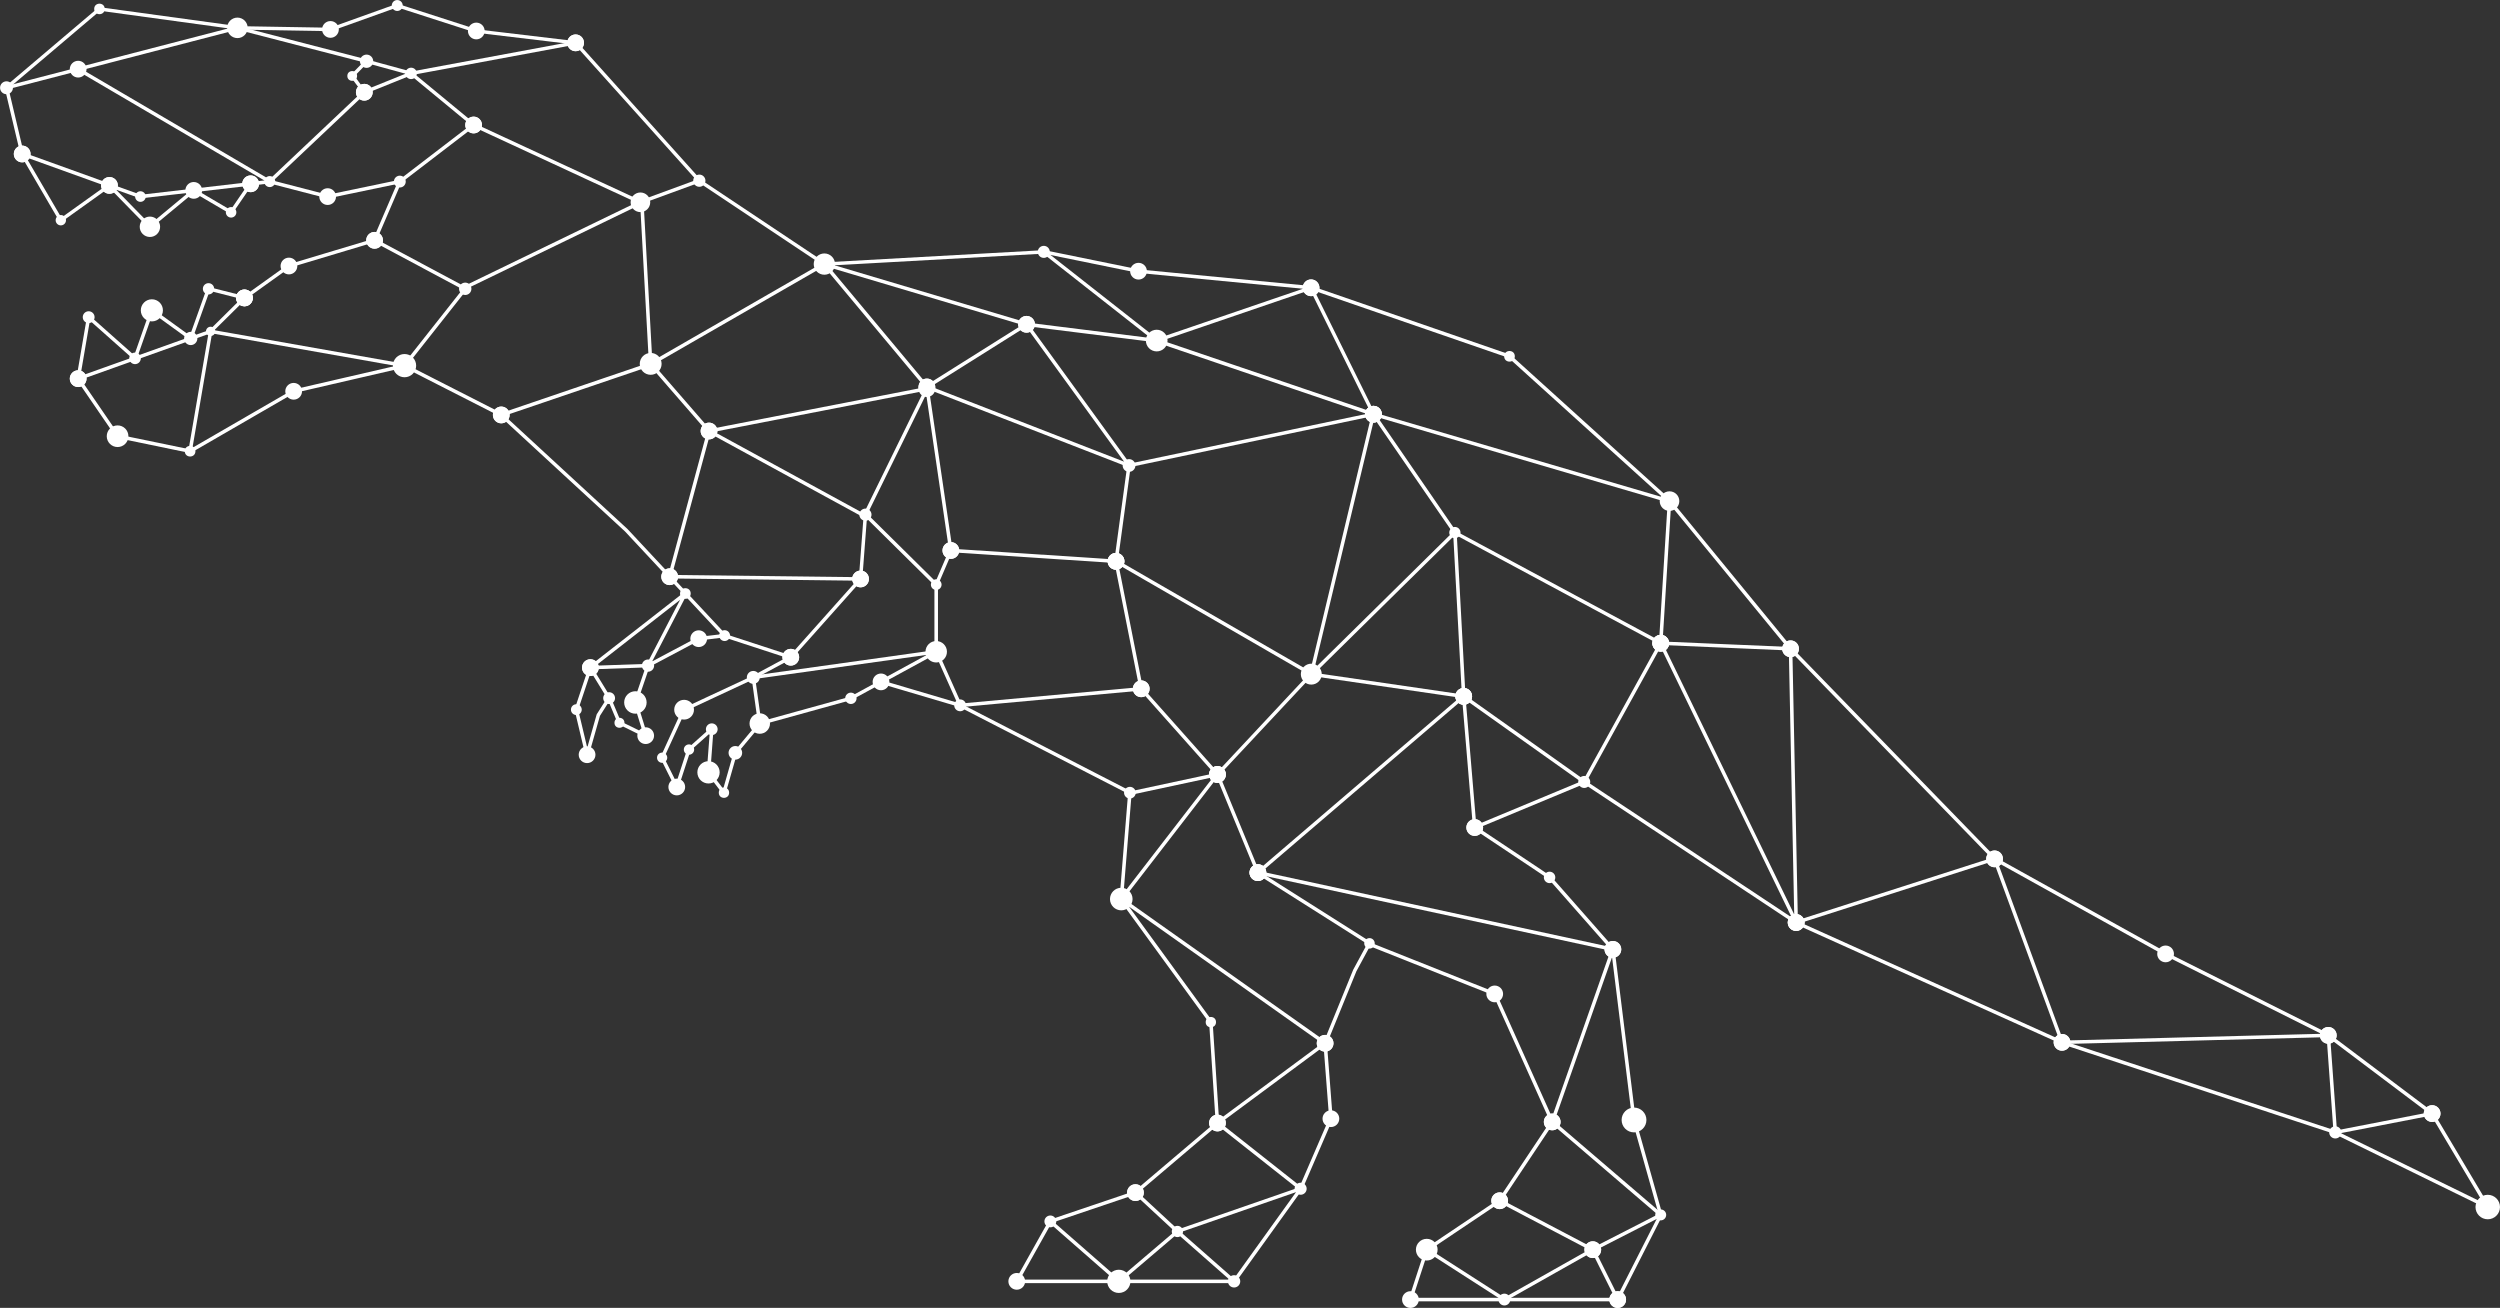 <?xml version="1.0" encoding="UTF-8" standalone="no"?><svg xmlns="http://www.w3.org/2000/svg" xmlns:xlink="http://www.w3.org/1999/xlink" fill="#ffffff" height="959.3" preserveAspectRatio="xMidYMid meet" version="1" viewBox="85.1 121.3 1833.7 959.3" width="1833.7" zoomAndPan="magnify"><rect x="85.1" y="121.3" width="1833.7" height="959.3" fill="#333333" stroke="none"/><g><g><g><g id="change1_17"><path d="M1909.81,1007.94c-0.19,0-0.39-0.04-0.57-0.13l-111.82-54.77l-200.29-65.99L1402,799.12l-155.03-102.81l-79.69,33.16 c-0.66,0.27-1.42-0.04-1.69-0.7c-0.28-0.66,0.04-1.42,0.7-1.69l80.32-33.43c0.4-0.17,0.85-0.12,1.21,0.12l155.42,103.09 l194.83,87.78l200.32,66l108.08,52.92l-38.45-64.61l-75.86-57.13l-119.23-59.7l-125.48-69.74c-0.11-0.06-0.21-0.14-0.3-0.23 l-149.65-154.09l-88.86-108.39l-117.04-105.89l-145.14-50.13l-126.42-12.16l-69.61-14.21c-0.7-0.14-1.15-0.83-1.01-1.53 c0.14-0.7,0.82-1.16,1.53-1.01l69.48,14.19l126.44,12.15c0.1,0.01,0.2,0.03,0.3,0.06l145.54,50.26 c0.16,0.06,0.32,0.15,0.45,0.26l117.37,106.21l88.92,108.45l149.44,153.87l125.26,69.62l119.29,59.73 c0.07,0.03,0.14,0.08,0.2,0.12l76.16,57.36c0.13,0.1,0.25,0.23,0.33,0.37l40.8,68.57c0.29,0.49,0.23,1.12-0.16,1.54 C1910.52,1007.8,1910.17,1007.94,1909.81,1007.94z"/></g><g id="change1_218"><path d="M914.4,704.3c-0.21,0-0.41-0.05-0.6-0.15l-0.54-0.28l-124.49-64.06c-0.26-0.13-0.47-0.36-0.59-0.62l-17.56-39.3 c-0.29-0.65,0-1.42,0.65-1.71c0.66-0.29,1.42,0,1.71,0.65l17.38,38.89l124.22,63.93l63.22-13.55c0.7-0.14,1.39,0.3,1.54,1 c0.15,0.7-0.3,1.39-1,1.54l-63.68,13.64C914.58,704.29,914.49,704.3,914.4,704.3z"/></g><g id="change1_11"><path d="M1271.64,1075.8h-152.01c-0.42,0-0.81-0.2-1.05-0.53c-0.24-0.34-0.31-0.77-0.18-1.16l11.96-36.59 c0.09-0.27,0.27-0.51,0.51-0.67l53.27-35.75l37.99-57l-41.66-92.76l-88.76-35.3c-0.07-0.03-0.15-0.07-0.22-0.11l-84.45-53.48 c-0.6-0.38-0.78-1.18-0.4-1.79c0.38-0.6,1.18-0.79,1.79-0.4l84.35,53.42l89.14,35.45c0.31,0.12,0.57,0.37,0.7,0.67l42.17,93.89 c0.18,0.41,0.14,0.88-0.1,1.25l-38.53,57.81c-0.09,0.14-0.22,0.26-0.36,0.36l-53.11,35.64l-11.27,34.47h149.42l30.97-60.94 l-19.45-69.14l-15.48-124.93l-46.07-52.35l-54.75-36.5c-0.33-0.22-0.54-0.58-0.57-0.97l-8-95.17l-110.78-16.16 c-0.71-0.1-1.2-0.76-1.09-1.47c0.11-0.71,0.77-1.2,1.47-1.1l111.79,16.31c0.59,0.09,1.05,0.57,1.1,1.17l8.04,95.57l54.37,36.25 c0.09,0.06,0.18,0.14,0.25,0.22l46.45,52.78c0.17,0.2,0.28,0.44,0.31,0.7l15.49,125.14l19.55,69.44 c0.09,0.31,0.06,0.65-0.09,0.94l-31.56,62.1C1272.57,1075.53,1272.13,1075.8,1271.64,1075.8z"/></g><g id="change1_220"><path d="M990.28,1062.43h-159.4c-0.46,0-0.89-0.24-1.12-0.64c-0.23-0.4-0.24-0.89-0.01-1.29l24.63-43.96 c0.16-0.28,0.41-0.49,0.72-0.59l62.2-21.04l59.45-50.47l-4.77-72.97l-65.49-89.97c-0.18-0.25-0.27-0.56-0.24-0.87l6.32-78.02 c0.06-0.72,0.7-1.26,1.4-1.19c0.71,0.06,1.24,0.68,1.19,1.4l-6.28,77.54l65.43,89.88c0.14,0.2,0.23,0.43,0.24,0.68l4.83,74 c0.03,0.41-0.14,0.81-0.45,1.07l-60.14,51.05c-0.13,0.11-0.27,0.19-0.42,0.24l-61.96,20.96l-23.3,41.6h156.53l48.34-67.28 l22.02-50.96l-4.23-54.99c-0.01-0.2,0.02-0.4,0.09-0.59l21.78-53.43l10.83-20.03c0.34-0.63,1.12-0.87,1.76-0.52 c0.63,0.34,0.86,1.13,0.52,1.76l-10.76,19.9l-21.6,53.02l4.23,55c0.01,0.21-0.02,0.42-0.1,0.61l-22.2,51.39 c-0.04,0.08-0.08,0.17-0.14,0.24l-48.81,67.93C991.09,1062.23,990.7,1062.43,990.28,1062.43z"/></g><g id="change1_1"><path d="M1797.99,953.17c-0.28,0-0.56-0.09-0.79-0.27c-0.29-0.23-0.48-0.57-0.5-0.94l-5.05-69.92l-194.07,5.07 c-0.53-0.02-1.06-0.33-1.25-0.85l-49.03-133.4l-144.37,46.3c-0.61,0.2-1.28-0.09-1.56-0.67l-99.14-204.47l-150.61-80.96 c-0.18-0.1-0.34-0.24-0.45-0.41l-59.23-86.1L913.5,464c-0.5,0.1-1.01-0.09-1.31-0.51l-74.93-103.21l-147.87-44.03 c-0.69-0.2-1.08-0.93-0.87-1.61c0.2-0.68,0.93-1.07,1.61-0.87l148.29,44.16c0.27,0.08,0.51,0.25,0.68,0.48l74.7,102.89 l178.46-37.44c0.51-0.11,1.04,0.1,1.33,0.53l59.54,86.55l150.7,81.01c0.24,0.13,0.43,0.33,0.55,0.58l98.84,203.84l144.48-46.34 c0.67-0.22,1.37,0.14,1.61,0.79l49.14,133.69l194.38-5.08c0.68-0.02,1.28,0.51,1.33,1.2l5.03,69.7l69.58-13.52 c0.68-0.15,1.38,0.32,1.52,1.03c0.14,0.7-0.32,1.38-1.03,1.52l-71.02,13.8C1798.16,953.17,1798.07,953.17,1797.99,953.17z"/></g><g id="change1_215"><path d="M515.71,676.18c-0.01,0-0.02,0-0.03,0c-0.59-0.01-1.1-0.42-1.23-1l-7.87-33.08c-0.05-0.24-0.04-0.48,0.03-0.71 l10.3-30.81c0.02-0.05,0.04-0.1,0.06-0.15c0,0,0,0,0,0c0,0,0,0,0-0.01v0c0,0,0,0,0,0l0,0c0.01-0.03,0.03-0.05,0.04-0.08 c0,0,0,0,0,0l0,0c0.08-0.15,0.2-0.27,0.33-0.38L587,555.61c0.48-0.37,1.16-0.36,1.63,0.03c0.47,0.39,0.6,1.05,0.32,1.59 l-25.49,49.19l33.51-17.8c0.14-0.07,0.3-0.12,0.45-0.14l19.03-2.26c0.73-0.09,1.36,0.42,1.44,1.13 c0.08,0.71-0.42,1.36-1.13,1.44l-18.79,2.24l-36.51,19.39l-8.94,26.14l7.42,23.95c0.15,0.49,0,1.03-0.4,1.37 c-0.39,0.34-0.95,0.41-1.41,0.18l-19.24-9.43c-0.28-0.14-0.5-0.37-0.63-0.66l-6.63-15.81l-6.48,10.19l-8.2,28.9 C516.8,675.79,516.29,676.18,515.71,676.18z M509.18,641.86l6.64,27.88l6.89-24.3c0.03-0.12,0.09-0.24,0.15-0.34l7.48-11.75 l-11.86-19.33L509.18,641.86z M540.47,650.51l16.1,7.89l-6.66-21.48c-0.08-0.26-0.08-0.54,0.01-0.8l8.63-25.25l-38.16,1.33 l12.57,20.48c0.01,0.02,0.03,0.04,0.04,0.06c0.03,0.05,0.05,0.09,0.07,0.14L540.47,650.51z M583.92,561.3l-61.83,48.24 l37.51-1.31L583.92,561.3z"/></g><g id="change1_5"><path d="M903.68,534.31c-0.06,0-0.12,0-0.18-0.01c-0.71-0.1-1.2-0.75-1.11-1.46l9.41-69.27l-145.24-56.44l17.26,117.75 c0.1,0.71-0.39,1.37-1.09,1.47c-0.7,0.11-1.37-0.39-1.47-1.09L763.68,405.3c-0.07-0.46,0.11-0.91,0.47-1.2 c0.36-0.29,0.84-0.36,1.28-0.19l148.27,57.62c0.56,0.22,0.89,0.79,0.81,1.38l-9.55,70.28 C904.88,533.84,904.32,534.31,903.68,534.31z"/></g><g id="change1_16"><path d="M1271.64,1075.8c-0.47,0-0.93-0.26-1.16-0.72l-17.65-35.37l-63.66,35.92c-0.42,0.24-0.93,0.22-1.34-0.04L1130.9,1039 c-0.6-0.39-0.78-1.19-0.39-1.79c0.39-0.6,1.18-0.78,1.79-0.39l56.28,36.16l64.17-36.2c0.31-0.18,0.68-0.22,1.02-0.11 c0.34,0.1,0.62,0.34,0.78,0.66l18.26,36.59c0.32,0.64,0.06,1.42-0.58,1.74C1272.03,1075.76,1271.84,1075.8,1271.64,1075.8z"/></g><g id="change1_18"><path d="M1253.38,1039.21c-0.21,0-0.41-0.05-0.6-0.15l-68.3-35.89c-0.63-0.33-0.88-1.12-0.54-1.75 c0.33-0.64,1.12-0.88,1.75-0.54l67.7,35.58l47.5-24.32l-78.12-66.94c-0.41-0.35-0.56-0.91-0.38-1.42l44.02-125.18l-258.94-55.99 c-0.48-0.11-0.86-0.47-0.98-0.95c-0.12-0.48,0.04-0.98,0.41-1.3l150.47-128.85l-6.28-116.63l-103.28,101.81 c-0.42,0.41-1.05,0.49-1.56,0.2L903.3,534.28l-119.93-7.87l-10.28,23.98v48.96c0,0.47-0.26,0.91-0.67,1.14l-62.59,34.14 c-0.09,0.05-0.18,0.08-0.27,0.11l-66.45,18.39l-17.47,20.96l-8.28,28.98c-0.14,0.47-0.53,0.83-1.01,0.92 c-0.46,0.09-0.97-0.1-1.27-0.49l-11.34-14.92c-0.19-0.25-0.28-0.57-0.26-0.88l2.15-28.42l-14.05,12.55l-8.84,27.12 c-0.16,0.5-0.61,0.85-1.13,0.89c-0.56,0.06-1.02-0.24-1.26-0.71l-10.74-21.48c-0.18-0.35-0.18-0.76-0.02-1.12l16.11-35.21 c0.13-0.28,0.35-0.51,0.63-0.63l50.76-23.7l27.23-14.66l50.73-56.91l3.55-46.71c0.04-0.5,0.37-0.94,0.84-1.12 c0.47-0.18,1.01-0.06,1.36,0.29l50.57,49.98l9.99-23.32c0.22-0.5,0.72-0.84,1.28-0.78l121.14,7.95c0.2,0.01,0.39,0.07,0.56,0.17 l142.37,82.26l104.62-103.14c0.36-0.36,0.9-0.47,1.38-0.29c0.47,0.18,0.8,0.63,0.83,1.14l6.47,120.15 c0.02,0.4-0.15,0.79-0.45,1.05l-148.97,127.57l257.83,55.75c0.36,0.08,0.67,0.31,0.86,0.63c0.18,0.32,0.22,0.71,0.09,1.06 l-44.22,125.73l78.92,67.62c0.33,0.28,0.49,0.71,0.44,1.14c-0.05,0.43-0.31,0.81-0.7,1l-49.82,25.5 C1253.79,1039.16,1253.58,1039.21,1253.38,1039.21z M606.1,687.41l9.47,12.47l7.64-26.75c0.05-0.17,0.13-0.33,0.25-0.47 l17.9-21.48c0.17-0.2,0.4-0.35,0.65-0.42l66.69-18.46l61.78-33.7v-47.92l-49.54-48.97l-3.37,44.35 c-0.02,0.28-0.14,0.55-0.32,0.76l-51.17,57.41c-0.1,0.11-0.22,0.21-0.35,0.28l-27.5,14.8l-50.39,23.53l-15.66,34.21l9.05,18.1 l7.97-24.45c0.07-0.22,0.2-0.41,0.37-0.57l16.71-14.92c0.39-0.35,0.97-0.43,1.44-0.2c0.47,0.23,0.76,0.73,0.72,1.26 L606.1,687.41z"/></g><g id="change1_13"><path d="M990.28,1062.43c-0.3,0-0.61-0.11-0.86-0.32l-40.74-35.84l-42.11,35.86c-0.49,0.42-1.21,0.41-1.69-0.01l-50.23-43.96 c-0.54-0.47-0.59-1.29-0.12-1.83c0.47-0.54,1.29-0.59,1.83-0.12l49.38,43.22l42.11-35.86c0.49-0.42,1.21-0.41,1.7,0.01 l41.59,36.58c0.54,0.47,0.59,1.29,0.12,1.83C991,1062.29,990.64,1062.43,990.28,1062.43z"/></g><g id="change1_6"><path d="M1007.74,762.64c-0.51,0-0.99-0.3-1.2-0.8l-29.58-71.78l-55.75-62.69c-0.15-0.17-0.26-0.38-0.3-0.61l-18.5-93.5 c-0.14-0.7,0.32-1.38,1.02-1.52c0.69-0.14,1.38,0.32,1.52,1.02l18.43,93.15l55.66,62.59c0.1,0.11,0.18,0.23,0.23,0.37 l29.66,71.98c0.27,0.66-0.04,1.42-0.7,1.69C1008.07,762.61,1007.91,762.64,1007.74,762.64z"/></g><g id="change1_14"><path d="M948.7,1025.85c-0.32,0-0.64-0.12-0.88-0.34l-30.76-28.49c-0.52-0.49-0.55-1.31-0.07-1.83 c0.49-0.53,1.31-0.55,1.83-0.07l30.19,27.97l87.43-30.31l-59.16-46.74c-0.32-0.25-0.5-0.63-0.49-1.04 c0.01-0.4,0.2-0.78,0.52-1.02l77.53-57.43L906.78,781.8c-0.29-0.2-0.48-0.52-0.53-0.87c-0.05-0.35,0.04-0.7,0.26-0.98 l70.54-91.38l68.67-73.44l45.53-190.32c0.08-0.34,0.3-0.64,0.61-0.82c0.31-0.18,0.67-0.22,1.01-0.12l217.15,63.74 c0.58,0.17,0.97,0.72,0.93,1.32l-6.37,102.91l93.92,4.02c0.68,0.03,1.23,0.59,1.24,1.27l4.09,200.77 c0.01,0.72-0.55,1.31-1.27,1.32c-0.01,0-0.02,0-0.03,0c-0.7,0-1.28-0.56-1.3-1.27l-4.07-199.55l-94.02-4.03 c-0.35-0.01-0.68-0.17-0.91-0.43c-0.23-0.26-0.35-0.6-0.33-0.95l6.39-103.2l-214.84-63.07l-45.29,189.32 c-0.05,0.22-0.16,0.42-0.31,0.58l-68.82,73.59l-69.64,90.22l148.41,105c0.34,0.24,0.54,0.63,0.55,1.04 c0.01,0.42-0.19,0.81-0.52,1.06l-77.61,57.48l59.68,47.15c0.37,0.29,0.55,0.77,0.47,1.23c-0.08,0.47-0.41,0.85-0.85,1.01 l-90.4,31.34C948.98,1025.83,948.84,1025.85,948.7,1025.85z"/></g><g id="change1_2"><path d="M1247.11,696.14c-0.27,0-0.53-0.08-0.75-0.24l-88.41-62.77c-0.58-0.41-0.72-1.22-0.31-1.81 c0.41-0.58,1.22-0.72,1.81-0.31l87.23,61.93l55.39-100.48c0.34-0.63,1.13-0.86,1.76-0.51c0.63,0.35,0.85,1.13,0.51,1.76 l-56.09,101.75c-0.18,0.32-0.49,0.56-0.85,0.64C1247.3,696.13,1247.2,696.14,1247.11,696.14z"/></g><g><g id="change1_219"><path d="M665.12,604.66c-0.13,0-0.27-0.02-0.4-0.06l-48.52-15.85c-0.21-0.07-0.39-0.19-0.54-0.35l-72.09-77.25l-91.55-84.41 l-70.35-35.86l-80.69,18.66l-75.79,43.85c-0.27,0.16-0.59,0.21-0.91,0.15l-53.19-10.99c-0.33-0.07-0.62-0.26-0.81-0.54 l-28.92-42.22c-0.23-0.33-0.29-0.75-0.16-1.13c0.12-0.38,0.42-0.69,0.8-0.82l96.88-34.58l24.61-24.35 c0.09-0.09,0.19-0.16,0.3-0.22l32.5-23.3c0.12-0.08,0.25-0.15,0.38-0.19l62.24-18.69l17.29-40.23l-50.49,10.52 c-0.2,0.04-0.4,0.04-0.59-0.01l-42.25-10.96l-94.6,10.96c-0.2,0.02-0.4,0-0.59-0.07l-86.74-31.23 c-0.41-0.15-0.72-0.49-0.82-0.92l-11.5-48.57c-0.11-0.47,0.05-0.97,0.42-1.29l68.17-57.82c0.28-0.24,0.64-0.35,1.01-0.3 l101.18,13.88l67.86,1.15l48.76-17.47c0.27-0.09,0.56-0.1,0.84-0.01l57.87,18.66l72.72,8.67c0.31,0.04,0.6,0.19,0.81,0.42 l90.63,101l91.21,60.83l160.52-8.94c0.31-0.02,0.62,0.08,0.87,0.28l82.27,64.62l112.56-38.48c0.62-0.21,1.3,0.07,1.58,0.65 l45.76,92.74c0.23,0.47,0.16,1.03-0.19,1.43c-0.35,0.39-0.89,0.54-1.39,0.37l-158.86-53.99l-94.89-11.85l-72.7,45.7 c-0.55,0.34-1.27,0.23-1.69-0.27l-74.51-89.28l-126.62,72.9l-107.58,36.61l90.15,83.13l71.93,77.07l48.2,15.75 c0.68,0.22,1.05,0.95,0.83,1.63C666.18,604.31,665.67,604.66,665.12,604.66z M172.12,440.09l52.19,10.78l75.53-43.7 c0.11-0.06,0.23-0.11,0.36-0.14l81.34-18.81c0.3-0.07,0.61-0.03,0.88,0.11l70.44,35.91l108.98-37.1l125.44-72.23l-89.97-60 c-0.09-0.06-0.17-0.13-0.24-0.21l-90.41-100.76l-72.36-8.63c-0.08-0.01-0.17-0.03-0.24-0.05l-57.57-18.56l-48.57,17.4 c-0.15,0.05-0.31,0.07-0.46,0.08l-68.25-1.16l-100.76-13.81l-67.13,56.93l11.15,47.12l85.79,30.89l94.54-10.96 c0.16-0.02,0.32-0.01,0.48,0.03l42.19,10.95l52.63-10.96c0.48-0.09,0.96,0.08,1.27,0.45c0.31,0.37,0.38,0.89,0.19,1.33 l-18.51,43.08c-0.15,0.35-0.45,0.62-0.82,0.73l-62.61,18.81l-32.44,23.25l-24.69,24.43c-0.13,0.13-0.3,0.24-0.48,0.3 l-95.57,34.11L172.12,440.09z M937.54,371.09l152.42,51.8l-43.87-88.91L937.54,371.09z M692.39,316.15l72.83,87.27l72.13-45.35 c0.25-0.16,0.56-0.23,0.85-0.19l90.85,11.35l-78.76-61.87L692.39,316.15z"/></g><g id="change1_8"><path d="M789.35,639.95c-0.12,0-0.25-0.02-0.37-0.05l-58.06-17.2c-0.69-0.2-1.08-0.92-0.88-1.61c0.2-0.69,0.93-1.08,1.61-0.87 l57.83,17.13l132.58-12.11c0.7-0.05,1.35,0.46,1.41,1.17c0.07,0.71-0.46,1.34-1.17,1.41l-132.82,12.13 C789.43,639.94,789.39,639.95,789.35,639.95z"/></g><g id="change1_12"><path d="M195.05,288.94c-0.34,0-0.67-0.13-0.93-0.39l-28.89-29.55l-34.77,24.88c-0.3,0.21-0.67,0.29-1.03,0.21 c-0.36-0.08-0.66-0.3-0.85-0.61l-28.34-48.57c-0.36-0.62-0.15-1.41,0.47-1.77c0.62-0.36,1.41-0.15,1.77,0.47l27.62,47.34 l34.52-24.7c0.52-0.37,1.23-0.31,1.68,0.15l28.83,29.49l31.24-25.93c0.42-0.35,1.01-0.4,1.48-0.12l26.36,15.48l13.65-19.93 c0.4-0.59,1.21-0.74,1.8-0.34c0.59,0.41,0.74,1.21,0.34,1.8l-14.34,20.93c-0.39,0.56-1.14,0.73-1.73,0.39l-26.62-15.63 l-31.46,26.11C195.64,288.84,195.35,288.94,195.05,288.94z"/></g><g id="change1_3"><path d="M142.43,400.35c-0.07,0-0.15-0.01-0.22-0.02c-0.71-0.12-1.18-0.79-1.06-1.5l7.71-45.1c0.08-0.46,0.4-0.85,0.85-1 c0.45-0.16,0.94-0.06,1.29,0.25l32.56,28.92l11.72-33.4c0.14-0.39,0.45-0.69,0.84-0.81c0.39-0.12,0.81-0.05,1.15,0.19 l27.1,19.61l12.46-34.81c0.22-0.63,0.9-0.98,1.54-0.82l26.36,6.68c0.69,0.18,1.11,0.88,0.94,1.57 c-0.18,0.69-0.88,1.12-1.57,0.94l-25.22-6.39L226.22,370c-0.14,0.38-0.45,0.68-0.84,0.8c-0.39,0.12-0.81,0.05-1.14-0.19 L197.15,351l-11.78,33.58c-0.14,0.41-0.48,0.72-0.9,0.83c-0.42,0.11-0.86,0-1.19-0.29l-32.26-28.66l-7.32,42.8 C143.6,399.9,143.05,400.35,142.43,400.35z"/></g><g id="change1_216"><path d="M352.31,190.26c-0.4,0-0.79-0.19-1.04-0.52l-8.87-11.95c-0.38-0.51-0.33-1.22,0.11-1.68l10.54-10.79 c0.33-0.34,0.81-0.47,1.27-0.34l32.64,8.91c0.54,0.15,0.92,0.62,0.95,1.17c0.03,0.56-0.29,1.07-0.81,1.28l-34.31,13.83 C352.64,190.23,352.47,190.26,352.31,190.26z M345.14,177.13l7.61,10.26l29.81-12.02l-28.19-7.7L345.14,177.13z"/></g></g><g id="change1_4"><path d="M378.36,255.78c-0.39,0-0.77-0.18-1.03-0.51c-0.44-0.57-0.33-1.38,0.24-1.82l52.84-40.51l-44.62-36.82 c-0.39-0.32-0.56-0.84-0.43-1.32c0.13-0.49,0.52-0.86,1.02-0.95l120.69-22.42c0.69-0.13,1.38,0.33,1.51,1.04 c0.13,0.7-0.33,1.38-1.04,1.51L389.59,175.9l43.74,36.09c0.3,0.25,0.48,0.63,0.47,1.02c-0.01,0.39-0.19,0.76-0.51,1.01 l-54.14,41.5C378.91,255.69,378.64,255.78,378.36,255.78z"/></g><g id="change1_9"><path d="M554.83,270.98c-0.19,0-0.37-0.04-0.54-0.12l-122.34-56.69c-0.65-0.3-0.93-1.07-0.63-1.72c0.3-0.65,1.07-0.93,1.72-0.63 l121.85,56.47l42.71-15.66c0.66-0.25,1.42,0.1,1.66,0.77c0.25,0.67-0.1,1.42-0.77,1.66l-43.21,15.84 C555.13,270.95,554.98,270.98,554.83,270.98z"/></g><g id="change1_221"><path d="M89.87,186.97c-0.58,0-1.1-0.39-1.25-0.97c-0.18-0.69,0.24-1.4,0.93-1.58l169.37-43.95c0.21-0.06,0.44-0.06,0.65,0 l94.74,24.49c0.69,0.18,1.11,0.89,0.93,1.58c-0.18,0.69-0.88,1.1-1.58,0.93l-94.42-24.41L90.2,186.93 C90.09,186.96,89.98,186.97,89.87,186.97z"/></g><g id="change1_10"><path d="M282.95,255.78c-0.23,0-0.45-0.06-0.66-0.18l-140.52-82.45c-0.62-0.36-0.82-1.16-0.46-1.77 c0.36-0.62,1.15-0.82,1.77-0.46l139.68,81.96l68.66-64.85c0.52-0.49,1.34-0.47,1.83,0.05c0.49,0.52,0.47,1.34-0.05,1.83 l-69.36,65.52C283.59,255.66,283.27,255.78,282.95,255.78z"/></g><g id="change1_217"><path d="M224.54,453.54c-0.07,0-0.15-0.01-0.22-0.02c-0.71-0.12-1.18-0.79-1.06-1.5l15.04-87.9c0.06-0.34,0.25-0.64,0.53-0.84 c0.28-0.2,0.63-0.28,0.97-0.22l141.49,25.01l43.06-54.54l-65.11-34.83c-0.63-0.34-0.87-1.12-0.53-1.75 c0.34-0.63,1.12-0.87,1.75-0.53l66.47,35.56c0.34,0.18,0.58,0.5,0.66,0.88c0.08,0.38-0.01,0.77-0.25,1.07l-44.5,56.37 c-0.3,0.38-0.77,0.56-1.24,0.47l-140.97-24.91l-14.82,86.61C225.71,453.1,225.17,453.54,224.54,453.54z"/></g><g id="change1_7"><path d="M716.3,547.24c0,0-0.01,0-0.01,0l-140.02-1.65c-0.4-0.01-0.78-0.2-1.02-0.51c-0.24-0.32-0.32-0.73-0.22-1.12 l28.69-106.19l-42.33-48.73c-0.19-0.22-0.3-0.49-0.31-0.78l-6.41-116.86l-127.21,61.65c-0.64,0.31-1.42,0.04-1.73-0.6 c-0.31-0.64-0.04-1.42,0.6-1.73l128.97-62.5c0.39-0.19,0.85-0.17,1.22,0.05c0.37,0.22,0.61,0.61,0.63,1.05l6.49,118.36 l42.01,48.35l159.09-30.93c0.48-0.1,0.98,0.09,1.28,0.48c0.3,0.39,0.35,0.92,0.14,1.36l-45.77,93.36 c-0.16,0.32-0.43,0.56-0.77,0.66c-0.34,0.11-0.7,0.07-1.01-0.1l-112.61-61.49l-28.01,103.65l138.35,1.63 c0.72,0.01,1.29,0.6,1.28,1.31C717.59,546.67,717.01,547.24,716.3,547.24z M608.93,438.02l109.71,59.91l44.03-89.8 L608.93,438.02z"/></g><g id="change1_15"><path d="M642.37,653.29c-0.63,0-1.19-0.47-1.28-1.12l-4.74-33.84c-0.1-0.71,0.39-1.36,1.1-1.46l134.16-18.8 c0.69-0.11,1.36,0.39,1.46,1.1c0.1,0.71-0.39,1.36-1.1,1.46L639.1,619.26l4.56,32.56c0.1,0.71-0.39,1.36-1.1,1.46 C642.49,653.29,642.43,653.29,642.37,653.29z"/></g></g><g id="change1_19"><circle cx="1166.79" cy="728.27" r="6.14"/></g><g id="change1_20"><circle cx="1402.53" cy="797.94" r="6.14"/></g><g id="change1_21"><path d="M1591.4,885.83c0-3.39,2.75-6.14,6.14-6.14c3.39,0,6.14,2.75,6.14,6.14c0,3.39-2.75,6.14-6.14,6.14 C1594.15,891.97,1591.4,889.22,1591.4,885.83z"/></g><g id="change1_22"><circle cx="1909.81" cy="1006.64" r="8.98"/></g><g id="change1_23"><circle cx="1869.01" cy="938.08" r="6.14"/></g><g id="change1_24"><path d="M1786.71,880.72c0-3.39,2.75-6.14,6.14-6.14c3.39,0,6.14,2.75,6.14,6.14c0,3.39-2.75,6.14-6.14,6.14 C1789.46,886.87,1786.71,884.12,1786.71,880.72z"/></g><g id="change1_25"><path d="M1667.37,820.97c0-3.39,2.75-6.14,6.14-6.14c3.39,0,6.14,2.75,6.14,6.14c0,3.39-2.75,6.14-6.14,6.14 C1670.12,827.11,1667.37,824.36,1667.37,820.97z"/></g><g id="change1_26"><path d="M1541.94,751.26c0-3.39,2.75-6.14,6.14-6.14c3.39,0,6.14,2.75,6.14,6.14s-2.75,6.14-6.14,6.14 C1544.69,757.4,1541.94,754.65,1541.94,751.26z"/></g><g id="change1_27"><circle cx="1398.44" cy="597.17" r="6.14"/></g><g id="change1_28"><path d="M1303.51,488.86c0-3.39,2.75-6.14,6.14-6.14s6.14,2.75,6.14,6.14s-2.75,6.14-6.14,6.14S1303.51,492.25,1303.51,488.86z"/></g><g id="change1_29"><circle cx="1192.29" cy="382.65" r="3.9"/></g><g id="change1_30"><path d="M1040.61,332.39c0-3.39,2.75-6.14,6.14-6.14c3.39,0,6.14,2.75,6.14,6.14c0,3.39-2.75,6.14-6.14,6.14 C1043.36,338.53,1040.61,335.78,1040.61,332.39z"/></g><g id="change1_31"><circle cx="920.18" cy="320.22" r="6.14"/></g><g id="change1_32"><path d="M765.66,599.35c0-3.39,2.75-6.14,6.14-6.14c3.39,0,6.14,2.75,6.14,6.14s-2.75,6.14-6.14,6.14 C768.41,605.5,765.66,602.75,765.66,599.35z"/></g><g id="change1_33"><circle cx="913.85" cy="702.72" r="4.29"/></g><g id="change1_34"><path d="M971.93,689.36c0-3.39,2.75-6.14,6.14-6.14s6.14,2.75,6.14,6.14s-2.75,6.14-6.14,6.14S971.93,692.75,971.93,689.36z"/></g><g id="change1_35"><path d="M1001.6,761.35c0-3.39,2.75-6.14,6.14-6.14s6.14,2.75,6.14,6.14s-2.75,6.14-6.14,6.14S1001.6,764.74,1001.6,761.35z"/></g><g id="change1_36"><path d="M1085.74,813.23c0-2.12,1.72-3.85,3.85-3.85c2.12,0,3.85,1.72,3.85,3.85s-1.72,3.85-3.85,3.85 C1087.46,817.07,1085.74,815.35,1085.74,813.23z"/></g><g id="change1_37"><circle cx="1181.44" cy="850.32" r="6.14"/></g><g id="change1_38"><circle cx="1223.61" cy="944.21" r="6.14"/></g><g id="change1_39"><path d="M1178.94,1002.02c0-3.39,2.75-6.14,6.14-6.14c3.39,0,6.14,2.75,6.14,6.14c0,3.39-2.75,6.14-6.14,6.14 C1181.69,1008.16,1178.94,1005.41,1178.94,1002.02z"/></g><g id="change1_40"><circle cx="1131.6" cy="1037.91" r="6.14"/></g><g id="change1_41"><circle cx="1119.63" cy="1074.51" r="6.14"/></g><g id="change1_42"><path d="M1265.5,1074.51c0-3.39,2.75-6.14,6.14-6.14c3.39,0,6.14,2.75,6.14,6.14c0,3.39-2.75,6.14-6.14,6.14 C1268.25,1080.65,1265.5,1077.9,1265.5,1074.51z"/></g><g id="change1_43"><path d="M1274.52,942.78c0-5.02,4.07-9.1,9.1-9.1c5.02,0,9.1,4.07,9.1,9.1c0,5.02-4.07,9.1-9.1,9.1 C1278.59,951.88,1274.52,947.81,1274.52,942.78z"/></g><g id="change1_44"><path d="M1261.98,817.64c0-3.39,2.75-6.14,6.14-6.14c3.39,0,6.14,2.75,6.14,6.14s-2.75,6.14-6.14,6.14 C1264.73,823.79,1261.98,821.04,1261.98,817.64z"/></g><g id="change1_45"><circle cx="1221.68" cy="764.86" r="4.2"/></g><g id="change1_46"><circle cx="1166.79" cy="728.27" r="6.14"/></g><g id="change1_47"><circle cx="1158.7" cy="632.08" r="6.14"/></g><g id="change1_48"><path d="M1040.76,615.77c0-3.39,2.75-6.14,6.14-6.14c3.39,0,6.14,2.75,6.14,6.14c0,3.39-2.75,6.14-6.14,6.14 C1043.51,621.91,1040.76,619.16,1040.76,615.77z"/></g><g id="change1_49"><path d="M1050.9,886.52c0-3.39,2.75-6.14,6.14-6.14c3.39,0,6.14,2.75,6.14,6.14c0,3.39-2.75,6.14-6.14,6.14 C1053.66,892.66,1050.9,889.91,1050.9,886.52z"/></g><g id="change1_50"><path d="M1055.15,941.83c0-3.39,2.75-6.14,6.14-6.14c3.39,0,6.14,2.75,6.14,6.14c0,3.39-2.75,6.14-6.14,6.14 C1057.9,947.97,1055.15,945.22,1055.15,941.83z"/></g><g id="change1_51"><path d="M824.73,1061.14c0-3.39,2.75-6.14,6.14-6.14c3.39,0,6.14,2.75,6.14,6.14c0,3.39-2.75,6.14-6.14,6.14 C827.48,1067.28,824.73,1064.53,824.73,1061.14z"/></g><g id="change1_52"><path d="M911.79,996.06c0-3.39,2.75-6.14,6.14-6.14c3.39,0,6.14,2.75,6.14,6.14s-2.75,6.14-6.14,6.14 C914.54,1002.2,911.79,999.45,911.79,996.06z"/></g><g id="change1_53"><circle cx="978.08" cy="945.01" r="6.14"/></g><g id="change1_54"><circle cx="973.24" cy="871.01" r="3.79"/></g><g id="change1_55"><path d="M901.39,780.74c0-3.39,2.75-6.14,6.14-6.14c3.39,0,6.14,2.75,6.14,6.14c0,3.39-2.75,6.14-6.14,6.14 C904.14,786.88,901.39,784.13,901.39,780.74z"/></g><g id="change1_56"><circle cx="1869.01" cy="938.08" r="6.14"/></g><g id="change1_57"><path d="M1793.52,951.88c0-2.47,2-4.47,4.47-4.47c2.47,0,4.47,2,4.47,4.47c0,2.47-2,4.47-4.47,4.47 C1795.52,956.35,1793.52,954.35,1793.52,951.88z"/></g><g id="change1_58"><path d="M1786.71,880.72c0-3.39,2.75-6.14,6.14-6.14c3.39,0,6.14,2.75,6.14,6.14c0,3.39-2.75,6.14-6.14,6.14 C1789.46,886.87,1786.71,884.12,1786.71,880.72z"/></g><g id="change1_59"><path d="M1591.4,885.83c0-3.39,2.75-6.14,6.14-6.14c3.39,0,6.14,2.75,6.14,6.14c0,3.39-2.75,6.14-6.14,6.14 C1594.15,891.97,1591.4,889.22,1591.4,885.83z"/></g><g id="change1_60"><path d="M1541.94,751.26c0-3.39,2.75-6.14,6.14-6.14c3.39,0,6.14,2.75,6.14,6.14s-2.75,6.14-6.14,6.14 C1544.69,757.4,1541.94,754.65,1541.94,751.26z"/></g><g id="change1_61"><circle cx="1402.53" cy="797.94" r="6.14"/></g><g id="change1_62"><circle cx="1303.2" cy="593.09" r="6.14"/></g><g id="change1_63"><path d="M1086.37,425.12c0-3.39,2.75-6.14,6.14-6.14c3.39,0,6.14,2.75,6.14,6.14c0,3.39-2.75,6.14-6.14,6.14 C1089.12,431.26,1086.37,428.51,1086.37,425.12z"/></g><g id="change1_64"><path d="M831.9,359.16c0-3.39,2.75-6.14,6.14-6.14s6.14,2.75,6.14,6.14c0,3.39-2.75,6.14-6.14,6.14S831.9,362.55,831.9,359.16z"/></g><g id="change1_65"><path d="M683.6,315c0-3.39,2.75-6.14,6.14-6.14s6.14,2.75,6.14,6.14s-2.75,6.14-6.14,6.14S683.6,318.39,683.6,315z"/></g><g id="change1_66"><path d="M591.44,589.76c0-3.39,2.75-6.14,6.14-6.14c3.39,0,6.14,2.75,6.14,6.14s-2.75,6.14-6.14,6.14 C594.19,595.9,591.44,593.15,591.44,589.76z"/></g><g id="change1_67"><path d="M542.91,636.54c0-4.55,3.69-8.24,8.24-8.24c4.55,0,8.24,3.69,8.24,8.24c0,4.55-3.69,8.24-8.24,8.24 C546.6,644.78,542.91,641.09,542.91,636.54z"/></g><g id="change1_68"><path d="M552.56,660.89c0-3.39,2.75-6.14,6.14-6.14c3.39,0,6.14,2.75,6.14,6.14c0,3.39-2.75,6.14-6.14,6.14 C555.31,667.03,552.56,664.28,552.56,660.89z"/></g><g id="change1_69"><circle cx="539.46" cy="651.46" r="3.66"/></g><g id="change1_70"><path d="M509.57,674.88c0-3.39,2.75-6.14,6.14-6.14s6.14,2.75,6.14,6.14c0,3.39-2.75,6.14-6.14,6.14S509.57,678.27,509.57,674.88z"/></g><g id="change1_71"><path d="M503.87,641.8c0-2.19,1.77-3.96,3.96-3.96c2.19,0,3.96,1.77,3.96,3.96c0,2.19-1.77,3.96-3.96,3.96 C505.65,645.76,503.87,643.99,503.87,641.8z"/></g><g id="change1_72"><circle cx="518.14" cy="610.98" r="6.14"/></g><g id="change1_73"><circle cx="587.8" cy="556.63" r="3.91"/></g><g id="change1_74"><path d="M555.91,609.51c0-2.48,2.01-4.49,4.49-4.49c2.48,0,4.49,2.01,4.49,4.49c0,2.48-2.01,4.49-4.49,4.49 C557.92,614,555.91,611.99,555.91,609.51z"/></g><g id="change1_75"><circle cx="518.14" cy="610.98" r="6.14"/></g><g id="change1_76"><path d="M527.54,633.36c0-2.4,1.94-4.34,4.34-4.34c2.4,0,4.34,1.94,4.34,4.34c0,2.4-1.94,4.34-4.34,4.34 C529.48,637.71,527.54,635.76,527.54,633.36z"/></g><g id="change1_77"><path d="M897.54,533.01c0-3.39,2.75-6.14,6.14-6.14c3.39,0,6.14,2.75,6.14,6.14c0,3.39-2.75,6.14-6.14,6.14 C900.29,539.15,897.54,536.4,897.54,533.01z"/></g><g id="change1_78"><path d="M908.55,462.73c0-2.58,2.1-4.68,4.68-4.68s4.68,2.1,4.68,4.68c0,2.58-2.1,4.68-4.68,4.68S908.55,465.31,908.55,462.73z"/></g><g id="change1_79"><path d="M758.82,405.11c0-3.39,2.75-6.14,6.14-6.14s6.14,2.75,6.14,6.14c0,3.39-2.75,6.14-6.14,6.14S758.82,408.51,758.82,405.11z"/></g><g id="change1_80"><path d="M776.4,525.06c0-3.39,2.75-6.14,6.14-6.14c3.39,0,6.14,2.75,6.14,6.14c0,3.39-2.75,6.14-6.14,6.14 C779.15,531.2,776.4,528.45,776.4,525.06z"/></g><g id="change1_81"><path d="M1265.5,1074.51c0-3.39,2.75-6.14,6.14-6.14c3.39,0,6.14,2.75,6.14,6.14c0,3.39-2.75,6.14-6.14,6.14 C1268.25,1080.65,1265.5,1077.9,1265.5,1074.51z"/></g><g id="change1_82"><path d="M1247.24,1037.91c0-3.39,2.75-6.14,6.14-6.14c3.39,0,6.14,2.75,6.14,6.14c0,3.39-2.75,6.14-6.14,6.14 C1249.99,1044.05,1247.24,1041.3,1247.24,1037.91z"/></g><g id="change1_83"><path d="M1184.19,1074.5c0-2.4,1.94-4.34,4.34-4.34c2.4,0,4.34,1.94,4.34,4.34s-1.94,4.34-4.34,4.34 C1186.13,1078.84,1184.19,1076.9,1184.19,1074.5z"/></g><g id="change1_84"><circle cx="1131.6" cy="1037.91" r="7.96"/></g><g id="change1_85"><path d="M715.42,498.8c0-2.46,2-4.46,4.46-4.46s4.46,2,4.46,4.46c0,2.46-1.99,4.46-4.46,4.46S715.42,501.26,715.42,498.8z"/></g><g id="change1_86"><circle cx="716.3" cy="545.95" r="6.14"/></g><g id="change1_87"><path d="M658.99,603.36c0-3.39,2.75-6.14,6.14-6.14c3.39,0,6.14,2.75,6.14,6.14c0,3.39-2.75,6.14-6.14,6.14 C661.74,609.5,658.99,606.75,658.99,603.36z"/></g><g id="change1_88"><path d="M579.62,641.85c0-4.01,3.25-7.25,7.25-7.25c4.01,0,7.25,3.25,7.25,7.25c0,4.01-3.25,7.25-7.25,7.25 C582.87,649.11,579.62,645.86,579.62,641.85z"/></g><g id="change1_89"><path d="M567.01,677.06c0-2.07,1.68-3.75,3.75-3.75c2.07,0,3.75,1.68,3.75,3.75c0,2.07-1.68,3.75-3.75,3.75 C568.69,680.82,567.01,679.14,567.01,677.06z"/></g><g id="change1_90"><path d="M575.36,698.55c0-3.39,2.75-6.14,6.14-6.14c3.39,0,6.14,2.75,6.14,6.14c0,3.39-2.75,6.14-6.14,6.14 C578.11,704.69,575.36,701.94,575.36,698.55z"/></g><g id="change1_91"><path d="M586.67,671.09c0-2.09,1.69-3.79,3.79-3.79s3.79,1.69,3.79,3.79c0,2.09-1.69,3.79-3.79,3.79S586.67,673.18,586.67,671.09z"/></g><g id="change1_92"><path d="M602.86,656.18c0-2.38,1.93-4.31,4.31-4.31c2.38,0,4.31,1.93,4.31,4.31s-1.93,4.31-4.31,4.31 C604.78,660.48,602.86,658.55,602.86,656.18z"/></g><g id="change1_93"><path d="M596.6,687.8c0-4.52,3.66-8.18,8.18-8.18c4.52,0,8.18,3.66,8.18,8.18c0,4.52-3.66,8.18-8.18,8.18 C600.26,695.98,596.6,692.32,596.6,687.8z"/></g><g id="change1_94"><circle cx="616.11" cy="702.72" r="3.79"/></g><g id="change1_95"><circle cx="624.47" cy="673.48" r="4.99"/></g><g id="change1_96"><circle cx="642.37" cy="652" r="6.14"/></g><g id="change1_97"><path d="M705.04,633.5c0-2.3,1.87-4.17,4.17-4.17c2.3,0,4.17,1.87,4.17,4.17c0,2.3-1.87,4.17-4.17,4.17 C706.91,637.67,705.04,635.8,705.04,633.5z"/></g><g id="change1_98"><path d="M765.66,599.35c0-3.39,2.75-6.14,6.14-6.14c3.39,0,6.14,2.75,6.14,6.14s-2.75,6.14-6.14,6.14 C768.41,605.5,765.66,602.75,765.66,599.35z"/></g><g id="change1_99"><path d="M767.88,550.12c0-2.17,1.76-3.92,3.92-3.92c2.17,0,3.92,1.76,3.92,3.92s-1.76,3.92-3.92,3.92 C769.63,554.04,767.88,552.29,767.88,550.12z"/></g><g id="change1_100"><path d="M776.4,525.06c0-3.39,2.75-6.14,6.14-6.14c3.39,0,6.14,2.75,6.14,6.14c0,3.39-2.75,6.14-6.14,6.14 C779.15,531.2,776.4,528.45,776.4,525.06z"/></g><g id="change1_101"><path d="M897.54,533.01c0-3.39,2.75-6.14,6.14-6.14c3.39,0,6.14,2.75,6.14,6.14c0,3.39-2.75,6.14-6.14,6.14 C900.29,539.15,897.54,536.4,897.54,533.01z"/></g><g id="change1_102"><path d="M1040.76,615.77c0-3.39,2.75-6.14,6.14-6.14c3.39,0,6.14,2.75,6.14,6.14c0,3.39-2.75,6.14-6.14,6.14 C1043.51,621.91,1040.76,619.16,1040.76,615.77z"/></g><g id="change1_103"><path d="M1148.1,511.93c0-2.28,1.85-4.13,4.13-4.13s4.13,1.85,4.13,4.13c0,2.28-1.85,4.13-4.13,4.13S1148.1,514.21,1148.1,511.93z"/></g><g id="change1_104"><circle cx="1158.7" cy="632.08" r="6.14"/></g><g id="change1_105"><path d="M1001.6,761.35c0-3.39,2.75-6.14,6.14-6.14s6.14,2.75,6.14,6.14s-2.75,6.14-6.14,6.14S1001.6,764.74,1001.6,761.35z"/></g><g id="change1_106"><path d="M1261.98,817.64c0-3.39,2.75-6.14,6.14-6.14c3.39,0,6.14,2.75,6.14,6.14s-2.75,6.14-6.14,6.14 C1264.73,823.79,1261.98,821.04,1261.98,817.64z"/></g><g id="change1_107"><circle cx="1223.61" cy="944.21" r="6.14"/></g><g id="change1_108"><path d="M1299.18,1012.41c0-2.22,1.8-4.02,4.02-4.02c2.22,0,4.02,1.8,4.02,4.02s-1.8,4.02-4.02,4.02 C1300.98,1016.44,1299.18,1014.64,1299.18,1012.41z"/></g><g id="change1_109"><path d="M1247.24,1037.91c0-3.39,2.75-6.14,6.14-6.14c3.39,0,6.14,2.75,6.14,6.14c0,3.39-2.75,6.14-6.14,6.14 C1249.99,1044.05,1247.24,1041.3,1247.24,1037.91z"/></g><g id="change1_110"><path d="M1178.94,1002.02c0-3.39,2.75-6.14,6.14-6.14c3.39,0,6.14,2.75,6.14,6.14c0,3.39-2.75,6.14-6.14,6.14 C1181.69,1008.16,1178.94,1005.41,1178.94,1002.02z"/></g><g id="change1_111"><circle cx="990.28" cy="1061.14" r="4.52"/></g><g id="change1_112"><path d="M897.21,1061.14c0-4.71,3.81-8.52,8.52-8.52s8.52,3.81,8.52,8.52c0,4.71-3.81,8.52-8.52,8.52 S897.21,1065.85,897.21,1061.14z"/></g><g id="change1_113"><path d="M851.16,1017.18c0-2.4,1.94-4.34,4.34-4.34c2.4,0,4.34,1.94,4.34,4.34s-1.94,4.34-4.34,4.34 C853.1,1021.52,851.16,1019.58,851.16,1017.18z"/></g><g id="change1_114"><path d="M897.54,533.01c0-3.39,2.75-6.14,6.14-6.14c3.39,0,6.14,2.75,6.14,6.14c0,3.39-2.75,6.14-6.14,6.14 C900.29,539.15,897.54,536.4,897.54,533.01z"/></g><g id="change1_115"><circle cx="922.18" cy="626.51" r="6.14"/></g><g id="change1_116"><path d="M971.93,689.36c0-3.39,2.75-6.14,6.14-6.14s6.14,2.75,6.14,6.14s-2.75,6.14-6.14,6.14S971.93,692.75,971.93,689.36z"/></g><g id="change1_117"><path d="M1001.6,761.35c0-3.39,2.75-6.14,6.14-6.14s6.14,2.75,6.14,6.14s-2.75,6.14-6.14,6.14S1001.6,764.74,1001.6,761.35z"/></g><g id="change1_118"><path d="M911.79,996.06c0-3.39,2.75-6.14,6.14-6.14c3.39,0,6.14,2.75,6.14,6.14s-2.75,6.14-6.14,6.14 C914.54,1002.2,911.79,999.45,911.79,996.06z"/></g><g id="change1_119"><path d="M944.57,1024.56c0-2.28,1.85-4.13,4.13-4.13c2.28,0,4.13,1.85,4.13,4.13c0,2.28-1.85,4.13-4.13,4.13 C946.42,1028.68,944.57,1026.83,944.57,1024.56z"/></g><g id="change1_120"><circle cx="1039.09" cy="993.21" r="4.42"/></g><g id="change1_121"><circle cx="978.08" cy="945.01" r="6.14"/></g><g id="change1_122"><path d="M1050.9,886.52c0-3.39,2.75-6.14,6.14-6.14c3.39,0,6.14,2.75,6.14,6.14c0,3.39-2.75,6.14-6.14,6.14 C1053.66,892.66,1050.9,889.91,1050.9,886.52z"/></g><g id="change1_123"><path d="M899.25,780.74c0-4.57,3.71-8.28,8.28-8.28c4.57,0,8.28,3.71,8.28,8.28c0,4.57-3.71,8.28-8.28,8.28 C902.96,789.02,899.25,785.32,899.25,780.74z"/></g><g id="change1_124"><path d="M971.93,689.36c0-3.39,2.75-6.14,6.14-6.14s6.14,2.75,6.14,6.14s-2.75,6.14-6.14,6.14S971.93,692.75,971.93,689.36z"/></g><g id="change1_125"><path d="M1039.23,615.77c0-4.24,3.43-7.67,7.67-7.67s7.67,3.43,7.67,7.67c0,4.24-3.43,7.67-7.67,7.67S1039.23,620,1039.23,615.77z"/></g><g id="change1_126"><path d="M1086.37,425.12c0-3.39,2.75-6.14,6.14-6.14c3.39,0,6.14,2.75,6.14,6.14c0,3.39-2.75,6.14-6.14,6.14 C1089.12,431.26,1086.37,428.51,1086.37,425.12z"/></g><g id="change1_127"><circle cx="1309.65" cy="488.86" r="7.19"/></g><g id="change1_128"><circle cx="1303.2" cy="593.09" r="6.14"/></g><g id="change1_129"><circle cx="1398.44" cy="597.17" r="6.14"/></g><g id="change1_130"><circle cx="1402.53" cy="797.94" r="6.14"/></g><g id="change1_131"><circle cx="1158.7" cy="632.08" r="6.14"/></g><g id="change1_132"><path d="M1242.69,694.85c0-2.44,1.98-4.41,4.41-4.41c2.44,0,4.41,1.98,4.41,4.41c0,2.44-1.98,4.41-4.41,4.41 C1244.67,699.26,1242.69,697.28,1242.69,694.85z"/></g><g id="change1_133"><circle cx="1303.2" cy="593.09" r="6.14"/></g><g id="change1_134"><path d="M658.98,603.36c0-3.39,2.75-6.14,6.14-6.14s6.14,2.75,6.14,6.14c0,3.39-2.75,6.14-6.14,6.14S658.98,606.75,658.98,603.36z"/></g><g id="change1_135"><circle cx="616.6" cy="587.51" r="3.98"/></g><g id="change1_136"><path d="M570.14,544.3c0-3.39,2.75-6.14,6.14-6.14s6.14,2.75,6.14,6.14c0,3.39-2.75,6.14-6.14,6.14S570.14,547.69,570.14,544.3z"/></g><g id="change1_137"><circle cx="452.76" cy="425.65" r="6.14"/></g><g id="change1_138"><circle cx="381.83" cy="389.49" r="6.14"/></g><g id="change1_139"><circle cx="300.49" cy="408.3" r="6.14"/></g><g id="change1_140"><path d="M163.4,441.26c0-4.39,3.56-7.94,7.94-7.94c4.39,0,7.94,3.56,7.94,7.94c0,4.39-3.56,7.94-7.94,7.94 C166.96,449.2,163.4,445.64,163.4,441.26z"/></g><g id="change1_141"><circle cx="142.43" cy="399.04" r="6.14"/></g><g id="change1_142"><path d="M258.25,339.81c0-3.39,2.75-6.14,6.14-6.14c3.39,0,6.14,2.75,6.14,6.14s-2.75,6.14-6.14,6.14 C261,345.95,258.25,343.2,258.25,339.81z"/></g><g id="change1_143"><circle cx="264.41" cy="339.81" r="6.14"/></g><g id="change1_144"><circle cx="297.03" cy="316.42" r="6.14"/></g><g id="change1_145"><path d="M353.71,297.56c0-3.39,2.75-6.14,6.14-6.14c3.39,0,6.14,2.75,6.14,6.14c0,3.39-2.75,6.14-6.14,6.14 C356.46,303.7,353.71,300.95,353.71,297.56z"/></g><g id="change1_146"><path d="M319.29,265.5c0-3.39,2.75-6.14,6.14-6.14c3.39,0,6.14,2.75,6.14,6.14c0,3.39-2.75,6.14-6.14,6.14 C322.04,271.64,319.29,268.89,319.29,265.5z"/></g><g id="change1_147"><path d="M262.8,256.11c0-3.39,2.75-6.14,6.14-6.14s6.14,2.75,6.14,6.14s-2.75,6.14-6.14,6.14S262.8,259.5,262.8,256.11z"/></g><g id="change1_148"><path d="M184.22,265.47c0-2.15,1.74-3.89,3.89-3.89c2.15,0,3.89,1.74,3.89,3.89c0,2.15-1.74,3.89-3.89,3.89 C185.97,269.36,184.22,267.62,184.22,265.47z"/></g><g id="change1_149"><path d="M159.24,257.29c0-3.39,2.75-6.14,6.14-6.14c3.39,0,6.14,2.75,6.14,6.14c0,3.39-2.75,6.14-6.14,6.14 C161.99,263.43,159.24,260.68,159.24,257.29z"/></g><g id="change1_150"><path d="M95.23,234.24c0-3.39,2.75-6.14,6.14-6.14s6.14,2.75,6.14,6.14c0,3.39-2.75,6.14-6.14,6.14S95.23,237.63,95.23,234.24z"/></g><g id="change1_151"><circle cx="158.05" cy="127.85" r="3.86"/></g><g id="change1_152"><path d="M253.09,141.72c0-3.39,2.75-6.14,6.14-6.14s6.14,2.75,6.14,6.14c0,3.39-2.75,6.14-6.14,6.14S253.09,145.12,253.09,141.72z"/></g><g id="change1_153"><path d="M321.34,142.89c0-3.39,2.75-6.14,6.14-6.14c3.39,0,6.14,2.75,6.14,6.14c0,3.39-2.75,6.14-6.14,6.14 C324.09,149.03,321.34,146.28,321.34,142.89z"/></g><g id="change1_154"><circle cx="376.47" cy="125.34" r="4.01"/></g><g id="change1_155"><path d="M428.31,144.03c0-3.39,2.75-6.14,6.14-6.14c3.39,0,6.14,2.75,6.14,6.14c0,3.39-2.75,6.14-6.14,6.14 C431.07,150.17,428.31,147.42,428.31,144.03z"/></g><g id="change1_156"><path d="M501.16,152.72c0-3.39,2.75-6.14,6.14-6.14s6.14,2.75,6.14,6.14c0,3.39-2.75,6.14-6.14,6.14S501.16,156.11,501.16,152.72z"/></g><g id="change1_157"><path d="M683.6,315c0-3.39,2.75-6.14,6.14-6.14s6.14,2.75,6.14,6.14s-2.75,6.14-6.14,6.14S683.6,318.39,683.6,315z"/></g><g id="change1_158"><circle cx="764.95" cy="405.12" r="6.14"/></g><g id="change1_159"><path d="M831.9,359.17c0-3.39,2.75-6.14,6.14-6.14s6.14,2.75,6.14,6.14s-2.75,6.14-6.14,6.14S831.9,362.56,831.9,359.17z"/></g><g id="change1_160"><path d="M927.38,371.1c0-3.39,2.75-6.14,6.14-6.14s6.14,2.75,6.14,6.14c0,3.39-2.75,6.14-6.14,6.14S927.38,374.49,927.38,371.1z"/></g><g id="change1_161"><circle cx="1092.5" cy="425.13" r="6.14"/></g><g id="change1_162"><path d="M1040.6,332.39c0-3.39,2.75-6.14,6.14-6.14s6.14,2.75,6.14,6.14c0,3.39-2.75,6.14-6.14,6.14S1040.6,335.78,1040.6,332.39z"/></g><g id="change1_163"><circle cx="933.52" cy="371.1" r="7.95"/></g><g id="change1_164"><circle cx="850.7" cy="306.04" r="4.42"/></g><g id="change1_165"><circle cx="689.75" cy="315" r="7.81"/></g><g id="change1_166"><circle cx="562.46" cy="388.29" r="6.14"/></g><g id="change1_167"><path d="M556.07,388.42c0-3.39,2.75-6.14,6.14-6.14c3.39,0,6.14,2.75,6.14,6.14c0,3.39-2.75,6.14-6.14,6.14 C558.82,394.57,556.07,391.82,556.07,388.42z"/></g><g id="change1_168"><circle cx="452.76" cy="425.65" r="6.14"/></g><g id="change1_169"><path d="M916.03,626.52c0-3.39,2.75-6.14,6.14-6.14s6.14,2.75,6.14,6.14s-2.75,6.14-6.14,6.14S916.03,629.91,916.03,626.52z"/></g><g id="change1_170"><circle cx="789.35" cy="638.65" r="4.34"/></g><g id="change1_171"><path d="M725.15,621.45c0-3.39,2.75-6.14,6.14-6.14c3.39,0,6.14,2.75,6.14,6.14s-2.75,6.14-6.14,6.14 C727.9,627.59,725.15,624.84,725.15,621.45z"/></g><g id="change1_172"><path d="M262.81,256.11c0-3.39,2.75-6.14,6.14-6.14c3.39,0,6.14,2.75,6.14,6.14c0,3.39-2.75,6.14-6.14,6.14 C265.56,262.25,262.81,259.5,262.81,256.11z"/></g><g id="change1_173"><path d="M250.75,277.04c0-2.13,1.73-3.86,3.86-3.86c2.13,0,3.86,1.73,3.86,3.86c0,2.13-1.73,3.86-3.86,3.86 C252.48,280.9,250.75,279.17,250.75,277.04z"/></g><g id="change1_174"><path d="M221.07,260.94c0-3.39,2.75-6.14,6.14-6.14c3.39,0,6.14,2.75,6.14,6.14c0,3.39-2.75,6.14-6.14,6.14 C223.82,267.08,221.07,264.33,221.07,260.94z"/></g><g id="change1_175"><path d="M187.58,287.64c0-4.13,3.35-7.48,7.48-7.48c4.13,0,7.48,3.35,7.48,7.48c0,4.13-3.35,7.48-7.48,7.48 C190.92,295.12,187.58,291.77,187.58,287.64z"/></g><g id="change1_176"><path d="M159.24,257.29c0-3.39,2.75-6.14,6.14-6.14c3.39,0,6.14,2.75,6.14,6.14c0,3.39-2.75,6.14-6.14,6.14 C161.99,263.43,159.24,260.68,159.24,257.29z"/></g><g id="change1_177"><path d="M125.91,282.82c0-2.1,1.7-3.8,3.8-3.8c2.1,0,3.8,1.7,3.8,3.8c0,2.1-1.7,3.8-3.8,3.8 C127.61,286.62,125.91,284.92,125.91,282.82z"/></g><g id="change1_178"><path d="M95.23,234.25c0-3.39,2.75-6.14,6.14-6.14s6.14,2.75,6.14,6.14c0,3.39-2.75,6.14-6.14,6.14S95.23,237.64,95.23,234.25z"/></g><g id="change1_179"><path d="M258.26,339.81c0-3.39,2.75-6.14,6.14-6.14c3.39,0,6.14,2.75,6.14,6.14c0,3.39-2.75,6.14-6.14,6.14 C261.01,345.95,258.26,343.2,258.26,339.81z"/></g><g id="change1_180"><path d="M233.9,333.13c0-2.29,1.85-4.14,4.14-4.14c2.29,0,4.14,1.85,4.14,4.14c0,2.29-1.85,4.14-4.14,4.14 C235.75,337.27,233.9,335.41,233.9,333.13z"/></g><g id="change1_181"><circle cx="225" cy="369.56" r="4.86"/></g><g id="change1_182"><path d="M188.38,348.93c0-4.48,3.63-8.11,8.11-8.11s8.11,3.63,8.11,8.11c0,4.48-3.63,8.11-8.11,8.11S188.38,353.41,188.38,348.93z"/></g><g id="change1_183"><path d="M179.9,384.15c0-2.34,1.9-4.24,4.24-4.24c2.34,0,4.24,1.9,4.24,4.24c0,2.34-1.9,4.24-4.24,4.24 C181.8,388.39,179.9,386.49,179.9,384.15z"/></g><g id="change1_184"><path d="M145.8,353.94c0-2.4,1.94-4.34,4.34-4.34c2.4,0,4.34,1.94,4.34,4.34c0,2.4-1.94,4.34-4.34,4.34 C147.74,358.29,145.8,356.34,145.8,353.94z"/></g><g id="change1_185"><path d="M136.29,399.05c0-3.39,2.75-6.14,6.14-6.14c3.39,0,6.14,2.75,6.14,6.14c0,3.39-2.75,6.14-6.14,6.14 C139.04,405.19,136.29,402.44,136.29,399.05z"/></g><g id="change1_186"><path d="M346.17,188.96c0-3.39,2.75-6.14,6.14-6.14c3.39,0,6.14,2.75,6.14,6.14c0,3.39-2.75,6.14-6.14,6.14 C348.92,195.11,346.17,192.36,346.17,188.96z"/></g><g id="change1_187"><circle cx="343.44" cy="177.01" r="3.58"/></g><g id="change1_188"><path d="M501.17,152.71c0-3.39,2.75-6.14,6.14-6.14c3.39,0,6.14,2.75,6.14,6.14c0,3.39-2.75,6.14-6.14,6.14 C503.92,158.86,501.17,156.11,501.17,152.71z"/></g><g id="change1_189"><path d="M382.44,175.13c0-2.31,1.87-4.19,4.19-4.19s4.19,1.87,4.19,4.19s-1.87,4.19-4.19,4.19S382.44,177.45,382.44,175.13z"/></g><g id="change1_190"><path d="M426.35,212.99c0-3.39,2.75-6.14,6.14-6.14c3.39,0,6.14,2.75,6.14,6.14c0,3.39-2.75,6.14-6.14,6.14 C429.1,219.13,426.35,216.38,426.35,212.99z"/></g><g id="change1_191"><path d="M374.02,254.49c0-2.4,1.94-4.34,4.34-4.34c2.4,0,4.34,1.94,4.34,4.34c0,2.4-1.94,4.34-4.34,4.34 C375.96,258.83,374.02,256.88,374.02,254.49z"/></g><g id="change1_192"><path d="M593.56,253.84c0-2.48,2.01-4.48,4.48-4.48s4.48,2.01,4.48,4.48s-2.01,4.48-4.48,4.48S593.56,256.31,593.56,253.84z"/></g><g id="change1_193"><path d="M547.63,269.68c0-3.98,3.23-7.2,7.2-7.2s7.2,3.23,7.2,7.2c0,3.98-3.23,7.2-7.2,7.2S547.63,273.66,547.63,269.68z"/></g><g id="change1_194"><path d="M426.35,212.99c0-3.39,2.75-6.14,6.14-6.14c3.39,0,6.14,2.75,6.14,6.14c0,3.39-2.75,6.14-6.14,6.14 C429.1,219.13,426.35,216.38,426.35,212.99z"/></g><g id="change1_195"><path d="M349.11,166.22c0-2.69,2.18-4.87,4.87-4.87s4.87,2.18,4.87,4.87s-2.18,4.87-4.87,4.87S349.11,168.91,349.11,166.22z"/></g><g id="change1_196"><path d="M251.72,141.73c0-4.15,3.37-7.52,7.52-7.52c4.15,0,7.52,3.37,7.52,7.52c0,4.15-3.37,7.52-7.52,7.52 C255.09,149.24,251.72,145.88,251.72,141.73z"/></g><g id="change1_197"><path d="M85.14,185.67c0-2.61,2.12-4.73,4.73-4.73c2.61,0,4.73,2.12,4.73,4.73s-2.12,4.73-4.73,4.73 C87.26,190.41,85.14,188.29,85.14,185.67z"/></g><g id="change1_198"><circle cx="142.43" cy="172.03" r="6.14"/></g><g id="change1_199"><path d="M278.91,254.49c0-2.23,1.81-4.04,4.04-4.04c2.23,0,4.04,1.81,4.04,4.04c0,2.23-1.81,4.04-4.04,4.04 C280.72,258.53,278.91,256.72,278.91,254.49z"/></g><g id="change1_200"><path d="M346.17,188.96c0-3.39,2.75-6.14,6.14-6.14c3.39,0,6.14,2.75,6.14,6.14c0,3.39-2.75,6.14-6.14,6.14 C348.92,195.11,346.17,192.36,346.17,188.96z"/></g><g id="change1_201"><path d="M353.71,297.57c0-3.39,2.75-6.14,6.14-6.14c3.39,0,6.14,2.75,6.14,6.14c0,3.39-2.75,6.14-6.14,6.14 C356.46,303.71,353.71,300.96,353.71,297.57z"/></g><g id="change1_202"><path d="M421.79,333.13c0-2.51,2.03-4.54,4.54-4.54c2.51,0,4.54,2.03,4.54,4.54c0,2.51-2.03,4.54-4.54,4.54 C423.82,337.67,421.79,335.64,421.79,333.13z"/></g><g id="change1_203"><path d="M373.3,389.49c0-4.71,3.82-8.52,8.52-8.52c4.71,0,8.52,3.82,8.52,8.52c0,4.71-3.82,8.52-8.52,8.52 C377.12,398.02,373.3,394.2,373.3,389.49z"/></g><g id="change1_204"><path d="M236.18,364.35c0-1.88,1.52-3.4,3.4-3.4c1.88,0,3.4,1.52,3.4,3.4c0,1.88-1.52,3.4-3.4,3.4 C237.7,367.75,236.18,366.23,236.18,364.35z"/></g><g id="change1_205"><circle cx="224.54" cy="452.25" r="3.9"/></g><g id="change1_206"><path d="M554.34,388.19c0-4.43,3.59-8.02,8.02-8.02c4.43,0,8.02,3.59,8.02,8.02c0,4.43-3.59,8.02-8.02,8.02 C557.93,396.21,554.34,392.62,554.34,388.19z"/></g><g id="change1_207"><path d="M599.01,437.44c0-3.39,2.75-6.14,6.14-6.14c3.39,0,6.14,2.75,6.14,6.14s-2.75,6.14-6.14,6.14 C601.76,443.58,599.01,440.83,599.01,437.44z"/></g><g id="change1_208"><path d="M758.83,406.36c0-3.39,2.75-6.14,6.14-6.14c3.39,0,6.14,2.75,6.14,6.14c0,3.39-2.75,6.14-6.14,6.14 C761.58,412.51,758.83,409.75,758.83,406.36z"/></g><g id="change1_209"><path d="M599.01,437.44c0-3.39,2.75-6.14,6.14-6.14c3.39,0,6.14,2.75,6.14,6.14s-2.75,6.14-6.14,6.14 C601.76,443.58,599.01,440.83,599.01,437.44z"/></g><g id="change1_210"><path d="M570.14,544.3c0-3.39,2.75-6.14,6.14-6.14s6.14,2.75,6.14,6.14c0,3.39-2.75,6.14-6.14,6.14S570.14,547.69,570.14,544.3z"/></g><g id="change1_211"><circle cx="716.3" cy="545.95" r="6.14"/></g><g id="change1_212"><path d="M763.93,599.35c0-4.35,3.52-7.87,7.87-7.87c4.35,0,7.87,3.52,7.87,7.87s-3.52,7.87-7.87,7.87 C767.45,607.23,763.93,603.7,763.93,599.35z"/></g><g id="change1_213"><path d="M632.89,618.16c0-2.62,2.12-4.74,4.74-4.74c2.62,0,4.74,2.12,4.74,4.74c0,2.62-2.12,4.74-4.74,4.74 C635.02,622.89,632.89,620.77,632.89,618.16z"/></g><g id="change1_214"><circle cx="642.37" cy="652" r="7.51"/></g></g></g></svg>